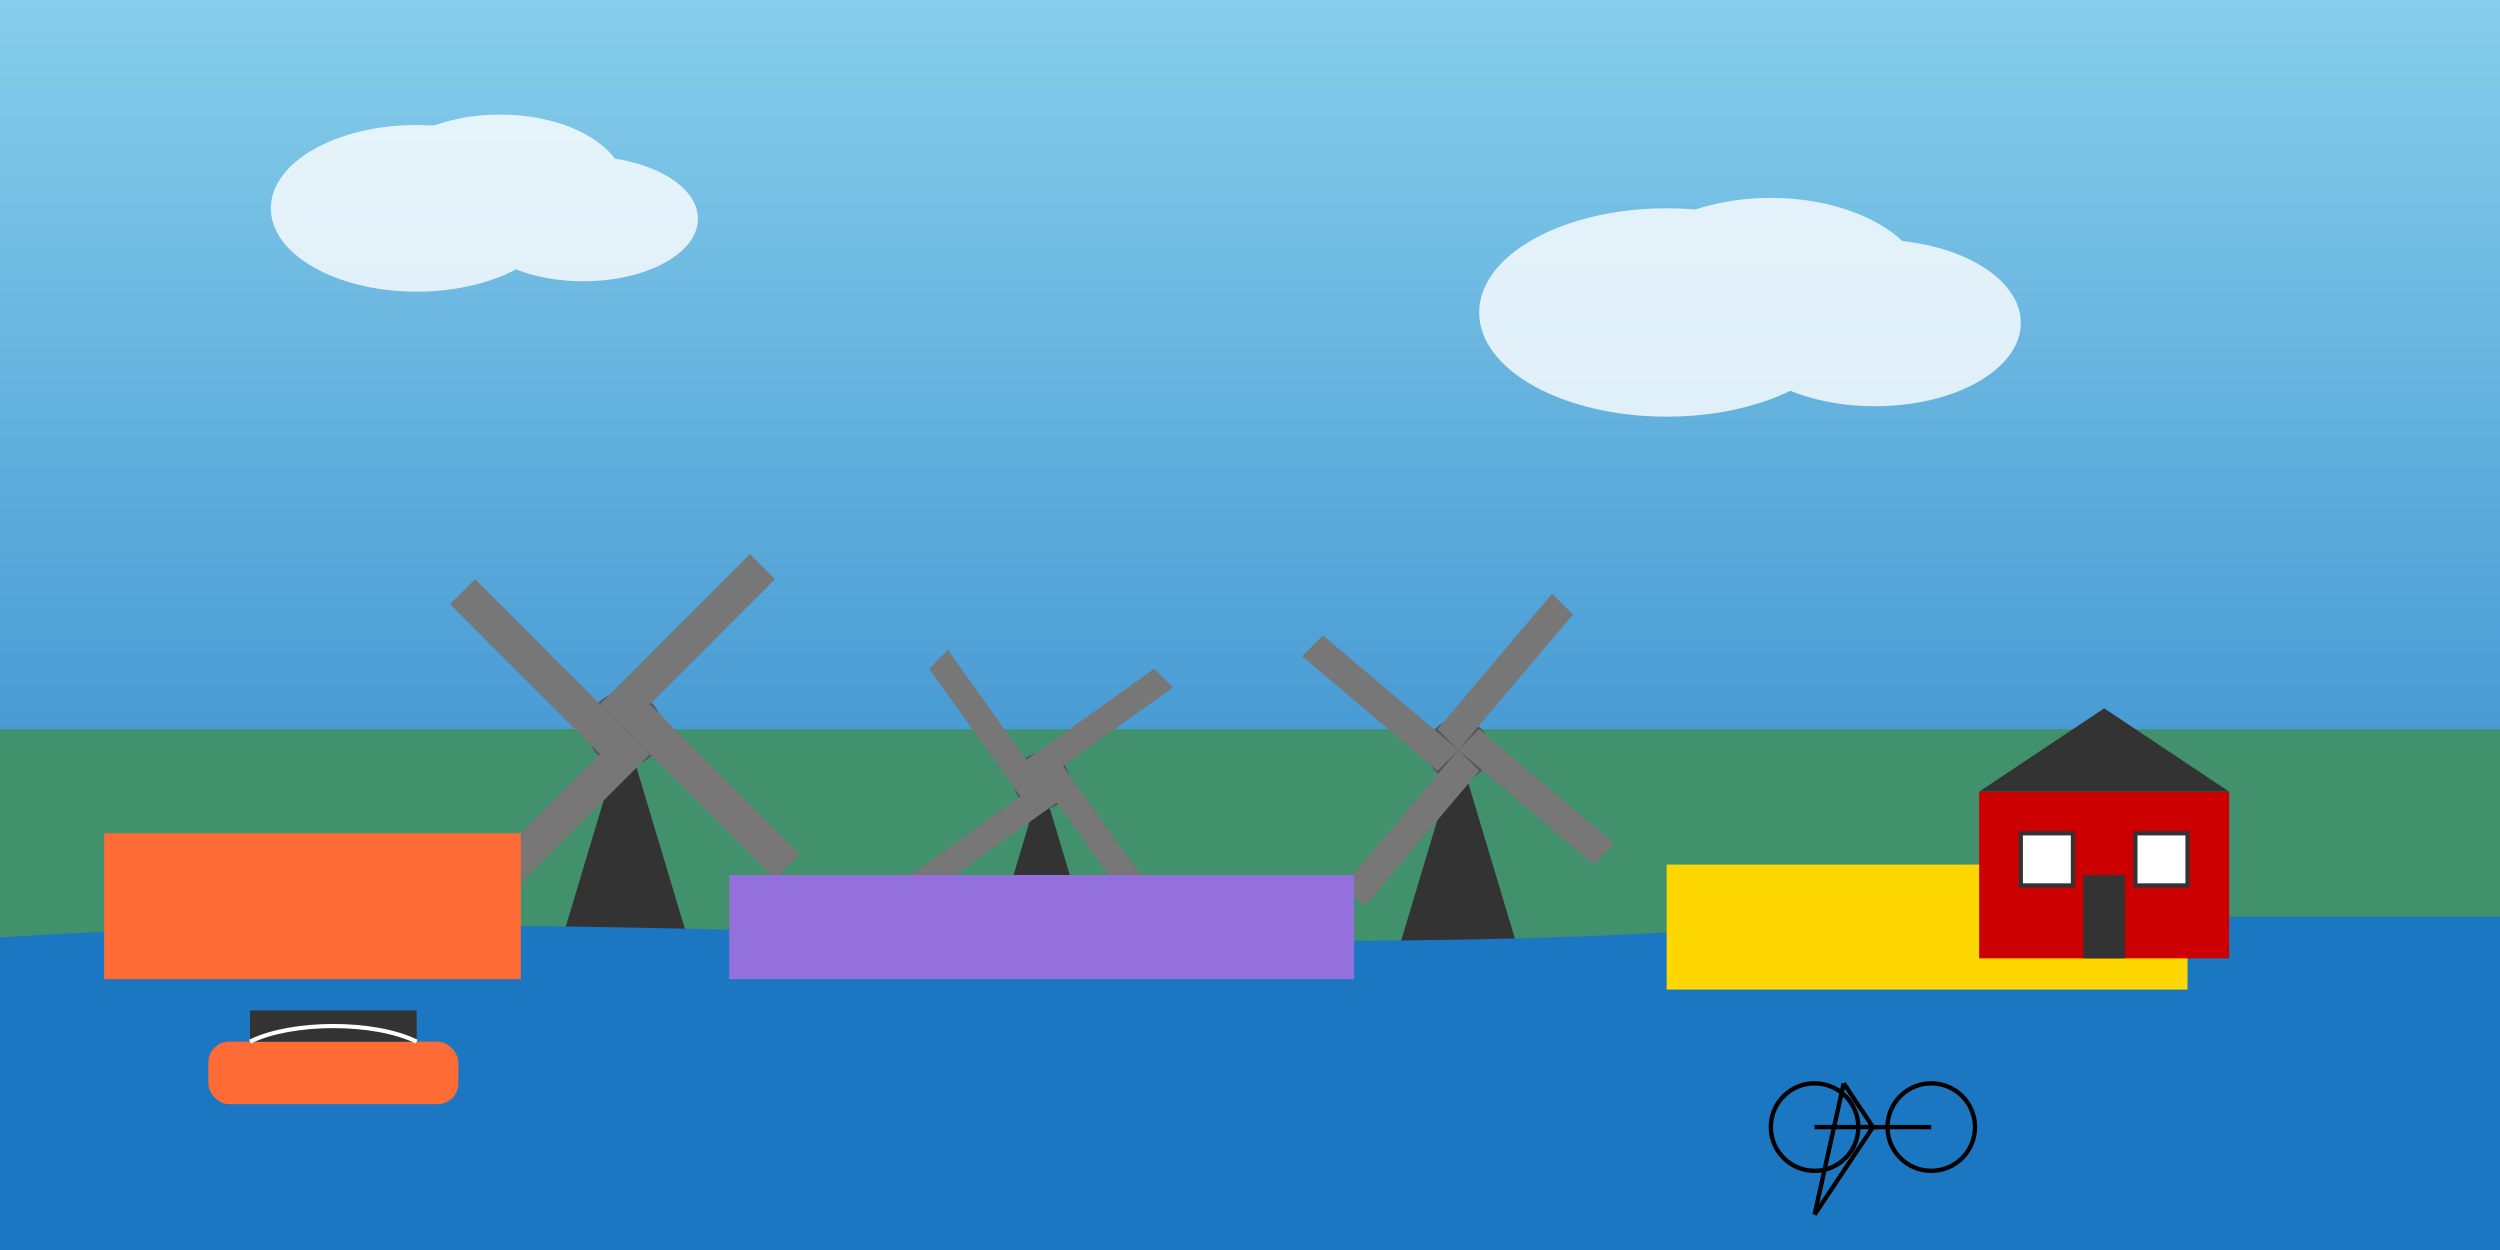 <svg xmlns="http://www.w3.org/2000/svg" viewBox="0 0 1200 600" width="1200" height="600">
  <rect x="0" y="0" width="1200" height="600" fill="#808080" stroke="none"/>
  <!-- Sky gradient background -->
  <defs>
    <linearGradient id="skyGradient" x1="0%" y1="0%" x2="0%" y2="100%">
      <stop offset="0%" stop-color="#87CEEB" />
      <stop offset="100%" stop-color="#1c77c3" />
    </linearGradient>
  </defs>
  <rect width="1200" height="600" fill="url(#skyGradient)" />
  
  <!-- Clouds -->
  <g fill="#ffffff" opacity="0.8">
    <ellipse cx="200" cy="100" rx="70" ry="40" />
    <ellipse cx="240" cy="90" rx="60" ry="35" />
    <ellipse cx="280" cy="105" rx="55" ry="30" />
    
    <ellipse cx="800" cy="150" rx="90" ry="50" />
    <ellipse cx="850" cy="140" rx="75" ry="45" />
    <ellipse cx="900" cy="155" rx="70" ry="40" />
  </g>
  
  <!-- Green field -->
  <rect x="0" y="350" width="1200" height="250" fill="#40916c" />
  
  <!-- Windmills -->
  <g transform="translate(300, 350) scale(1.2)">
    <!-- Windmill base -->
    <polygon points="0,0 -30,100 30,100" fill="#333333" />
    <rect x="-40" y="100" width="80" height="50" fill="#444444" />
    
    <!-- Windmill head -->
    <circle cx="0" cy="0" r="15" fill="#555555" />
    
    <!-- Windmill blades -->
    <g fill="#777777">
      <polygon points="0,0 -60,-60 -70,-50 -10,10" />
      <polygon points="0,0 60,-60 50,-70 -10,-10" />
      <polygon points="0,0 60,60 70,50 10,-10" />
      <polygon points="0,0 -60,60 -50,70 10,10" />
    </g>
  </g>
  
  <g transform="translate(500, 375) scale(0.9)">
    <!-- Windmill base -->
    <polygon points="0,0 -30,100 30,100" fill="#333333" />
    <rect x="-40" y="100" width="80" height="50" fill="#444444" />
    
    <!-- Windmill head -->
    <circle cx="0" cy="0" r="15" fill="#555555" />
    
    <!-- Windmill blades -->
    <g fill="#777777">
      <polygon points="0,0 -50,-70 -60,-60 -10,10" />
      <polygon points="0,0 70,-50 60,-60 -10,-10" />
      <polygon points="0,0 50,70 60,60 10,-10" />
      <polygon points="0,0 -70,50 -60,60 10,10" />
    </g>
  </g>
  
  <g transform="translate(700, 360) scale(1)">
    <!-- Windmill base -->
    <polygon points="0,0 -30,100 30,100" fill="#333333" />
    <rect x="-40" y="100" width="80" height="50" fill="#444444" />
    
    <!-- Windmill head -->
    <circle cx="0" cy="0" r="15" fill="#555555" />
    
    <!-- Windmill blades -->
    <g fill="#777777">
      <polygon points="0,0 -65,-55 -75,-45 -10,10" />
      <polygon points="0,0 55,-65 45,-75 -10,-10" />
      <polygon points="0,0 65,55 75,45 10,-10" />
      <polygon points="0,0 -55,65 -45,75 10,10" />
    </g>
  </g>
  
  <!-- Canal -->
  <path d="M0,450 C300,430 600,470 900,440 L1200,440 L1200,600 L0,600 Z" fill="#1c77c3" />
  
  <!-- Tulip fields -->
  <g transform="translate(0, 400)">
    <!-- Red tulips field -->
    <rect x="50" y="0" width="200" height="70" fill="#ff6b35" />
    
    <!-- Yellow tulips field -->
    <rect x="800" y="15" width="250" height="60" fill="#ffd700" />
    
    <!-- Purple tulips field -->
    <rect x="350" y="20" width="300" height="50" fill="#9370db" />
  </g>
  
  <!-- Traditional Dutch house -->
  <g transform="translate(950, 380)">
    <!-- House structure -->
    <rect x="0" y="0" width="120" height="80" fill="#cc0000" />
    <polygon points="0,0 60,-40 120,0" fill="#333333" />
    
    <!-- Windows and door -->
    <rect x="20" y="20" width="25" height="25" fill="#ffffff" stroke="#333333" stroke-width="2" />
    <rect x="75" y="20" width="25" height="25" fill="#ffffff" stroke="#333333" stroke-width="2" />
    <rect x="50" y="40" width="20" height="40" fill="#333333" />
  </g>
  
  <!-- Canal boat -->
  <g transform="translate(100, 500)">
    <rect x="0" y="0" width="120" height="30" rx="10" ry="10" fill="#ff6b35" />
    <rect x="20" y="-15" width="80" height="15" fill="#333333" />
    <path d="M20,0 C40,-10 80,-10 100,0" fill="none" stroke="#ffffff" stroke-width="2" />
  </g>
  
  <!-- Bicycle silhouette -->
  <g transform="translate(850, 520) scale(0.7)" fill="none" stroke="#000000" stroke-width="3">
    <circle cx="30" cy="30" r="30" />
    <circle cx="110" cy="30" r="30" />
    <path d="M30,30 L70,30 L50,0" />
    <path d="M110,30 L70,30" />
    <path d="M70,30 L30,90" />
    <path d="M50,0 L30,90" />
  </g>
</svg>
